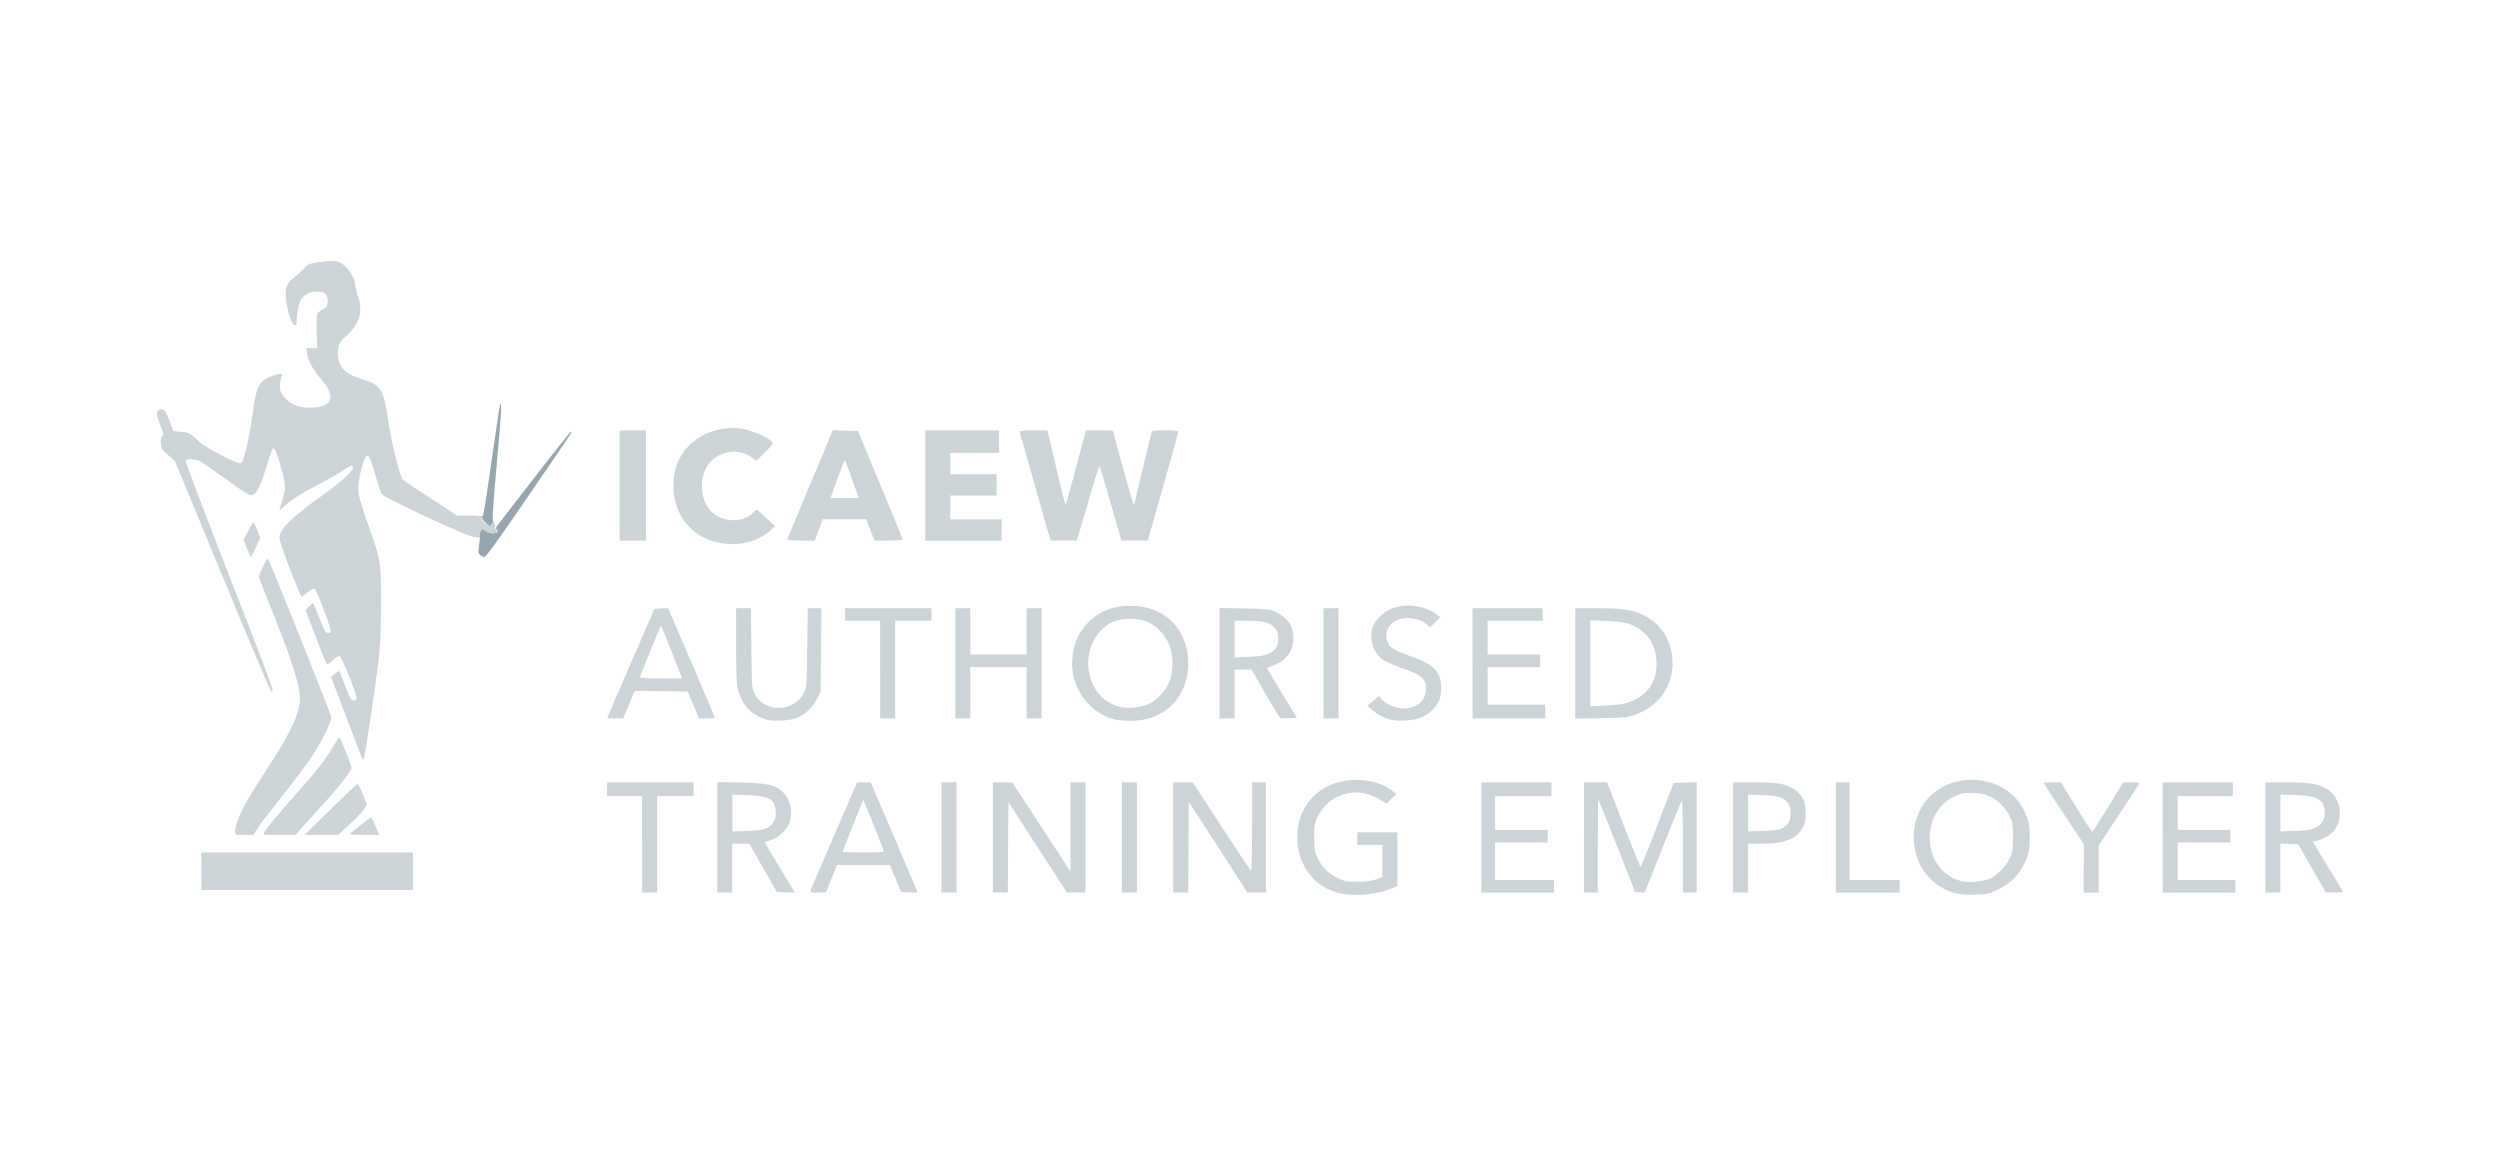 <?xml version="1.0" encoding="UTF-8"?>
<svg id="Layer_1" data-name="Layer 1" xmlns="http://www.w3.org/2000/svg" viewBox="0 0 596.2 275.69">
  <defs>
    <style>
      .cls-1 {
        fill: #ccd4d8;
      }

      .cls-2 {
        fill: #96a6af;
      }
    </style>
  </defs>
  <path class="cls-2" d="m114.46,132.3c-.33-.33-.45-.78-.33-1.4.24-1.61.45-3.64.3-3.08-.27.84-.72.27-.72-.87,0-.84.12-1.02.66-1.02.51,0,.57-.09.3-.36-.21-.21-.36-.87-.36-1.49,0-.87.09-1.08.45-.96.54.21.42.99,2.57-13.92,1.02-6.99,1.88-12.75,1.94-12.81.45-.48.3,1.76-.78,14.01-1.11,12.54-1.16,13.86-.75,14.34.24.27.39.72.3.99-.12.24-.03.54.12.66.18.09.24.33.15.51-.12.21-.06.24.15.12.27-.18.27-.33,0-.66-.3-.36-.18-.66.54-1.55.48-.6,4.48-5.76,8.87-11.47,4.42-5.73,8.15-10.39,8.3-10.39.36,0,1.14-1.19-10.16,15.32-7.14,10.45-10.1,14.55-10.51,14.55-.3,0-.78-.21-1.05-.51h0Zm1.46-7.5c-.36-.27-.72-.72-.81-.96-.12-.36-.18-.36-.18.06-.03.27.27.72.63.96.9.63,1.14.6.36-.06Z"/>
  <path class="cls-1" d="m318.91,212.88c-2.54-.81-4.15-1.76-5.65-3.29-2.54-2.6-3.91-6.09-3.91-9.89,0-8.45,6.54-14.28,15.35-13.65,2.78.21,5.2.99,7.05,2.33l1.28.93-1.19,1.16-1.16,1.19-1.73-1.05c-5.53-3.35-12.22-1.31-14.87,4.48-.57,1.22-.69,1.97-.69,4.6s.09,3.35.78,4.78c1.11,2.39,2.42,3.73,4.69,4.84,1.82.9,2.21.99,4.84.96,1.88,0,3.35-.18,4.42-.54l1.55-.54v-7.71h-5.97v-2.99h9.56v12.78l-1.46.63c-3.67,1.58-9.62,2.03-12.87.96h0Z"/>
  <path class="cls-1" d="m465.81,212.88c-2.42-.81-4.06-1.82-5.79-3.67-1.91-2.03-3.05-4.42-3.46-7.41-1.28-8.72,4.87-15.8,13.65-15.83,6.78,0,12.28,4.24,13.62,10.48.18.9.27,2.81.21,4.33-.12,2.39-.3,3.08-1.22,5.02-1.4,2.99-3.41,4.96-6.39,6.36-2.12,1.02-2.51,1.11-5.59,1.19-2.63.06-3.67-.03-5.02-.48h0Zm8.6-3.29c1.82-.84,3.85-2.84,4.81-4.78.78-1.52.84-1.97.84-5.11s-.06-3.58-.84-5.14c-1.05-2.15-3.32-4.21-5.38-4.93-.99-.33-2.39-.54-3.85-.54-2,.03-2.51.15-4.3,1.05-4.36,2.21-6.45,7.56-5.08,12.78,1.02,3.73,3.55,6.3,7.26,7.23,1.58.39,5.02.09,6.54-.57Z"/>
  <path class="cls-1" d="m153.14,201.35v-11.5h-8.36v-3.29h20.61v3.29h-8.66v23h-3.58v-11.5Z"/>
  <path class="cls-1" d="m171.06,199.68v-13.17l5.76.12c6.48.15,8.21.57,10.01,2.39,1.85,1.94,2.39,5.14,1.28,7.56-.72,1.61-2.72,3.35-4.36,3.79-.75.21-1.34.45-1.34.54s1.61,2.84,3.58,6.06l3.58,5.91-2.15-.09-2.15-.09-3.29-5.73-3.29-5.76h-4.06v11.65h-3.58v-13.17h0Zm11.77-2.21c1.64-.81,2.33-2,2.18-3.94-.21-2.93-1.61-3.73-6.69-3.91l-3.67-.12v8.78l3.52-.12c2.57-.09,3.79-.27,4.66-.69h0Z"/>
  <path class="cls-1" d="m193.29,212.35c.12-.3,2.66-6.21,5.65-13.14l5.44-12.6,1.64-.03h1.64l5.38,12.6c2.96,6.9,5.47,12.81,5.59,13.14.21.54.09.57-1.76.48l-2-.09-1.31-3.2-1.34-3.23h-12.6l-1.34,3.29-1.31,3.29h-1.91c-1.7,0-1.88-.06-1.73-.51Zm17.5-9.26c0-.36-4.84-12.37-4.93-12.28-.12.12-4.93,12.16-4.93,12.34,0,.09,2.21.15,4.93.15s4.93-.09,4.93-.21Z"/>
  <path class="cls-1" d="m224.53,199.71v-13.14h3.58v26.28h-3.58v-13.14Z"/>
  <path class="cls-1" d="m236.77,199.71v-13.14h4.63l6.96,10.66,6.93,10.63v-21.3h3.58v26.28h-4.42l-6.99-10.75-6.96-10.78-.09,10.78-.06,10.75h-3.58v-13.14h0Z"/>
  <path class="cls-1" d="m267.54,199.71v-13.14h3.58v26.28h-3.58v-13.14Z"/>
  <path class="cls-1" d="m279.78,199.71v-13.14h4.66l6.81,10.45c3.76,5.76,6.96,10.54,7.08,10.63.15.09.27-4.57.27-10.45v-10.63h3.29v26.28h-4.42l-6.96-10.81-6.99-10.78-.09,10.78-.06,10.81h-3.58v-13.14Z"/>
  <path class="cls-1" d="m353.26,199.71v-13.14h16.73v3.29h-13.44v8.06h12.54v2.99h-12.54v8.96h14.04v2.99h-17.32v-13.14Z"/>
  <path class="cls-1" d="m377.75,199.71v-13.14h5.53l3.85,10.04c2.15,5.5,3.97,10.07,4.09,10.13.09.09,1.91-4.39,4.03-9.95l3.88-10.07,2.75-.09,2.75-.09v26.31h-3.29v-11.11c0-6.33-.12-10.99-.27-10.81-.12.15-2.18,5.14-4.54,11.11l-4.3,10.84-1.14-.09-1.16-.09-4.27-10.87c-2.36-5.94-4.36-10.93-4.45-11.02-.09-.09-.18,4.84-.18,10.93v11.11h-3.29v-13.14h0Z"/>
  <path class="cls-1" d="m413.3,199.71v-13.14h4.75c2.6,0,5.44.15,6.33.3,2.27.45,4.15,1.49,5.2,2.96.78,1.11.9,1.58,1.02,3.61.06,1.97-.03,2.6-.54,3.7-1.37,2.84-4.36,4.06-9.77,4.06h-3.41v11.65h-3.58v-13.14Zm11.74-2.21c.63-.3,1.31-.93,1.55-1.4.66-1.28.57-3.61-.18-4.57-1.11-1.43-2.21-1.76-6-1.91l-3.52-.12v8.78l3.52-.12c2.66-.06,3.76-.21,4.63-.66h0Z"/>
  <path class="cls-1" d="m437.79,199.71v-13.14h3.29v23.3h11.95v2.99h-15.23v-13.14Z"/>
  <path class="cls-1" d="m496.93,207.06v-5.76l-4.78-7.23c-2.63-3.97-4.78-7.29-4.78-7.38,0-.06.93-.12,2.06-.12h2.09l3.64,5.97c2,3.26,3.73,5.88,3.85,5.82s1.79-2.75,3.76-5.94l3.55-5.82,2.03-.03c1.55,0,1.97.09,1.79.39-.12.18-2.33,3.58-4.93,7.53l-4.72,7.17v11.2h-3.58v-5.79h0Z"/>
  <path class="cls-1" d="m515.75,199.71v-13.14h16.73v3.29h-13.14v8.06h12.54v2.99h-12.54v8.96h13.74v2.99h-17.32v-13.14Z"/>
  <path class="cls-1" d="m540.24,199.71v-13.14h4.87c5.68,0,7.71.33,9.83,1.61,3.58,2.15,4.15,7.68,1.08,10.54-.78.75-3.14,1.85-3.88,1.88-.3,0-.54.06-.54.15s1.61,2.78,3.58,5.97c1.97,3.23,3.58,5.91,3.58,6,0,.06-.93.12-2.06.12h-2.03l-3.29-5.73-3.29-5.76-2.15-.09-2.12-.09v11.68h-3.58v-13.14Zm11.77-2.24c1.7-.84,2.42-1.97,2.39-3.67-.03-3.05-1.61-4-6.9-4.18l-3.67-.12v8.78l3.52-.12c2.72-.09,3.76-.24,4.66-.69Z"/>
  <path class="cls-1" d="m48,207.78v-4.48h50.48v8.96h-50.48v-4.48Z"/>
  <path class="cls-1" d="m56.07,198.43c0-2.57,2.06-6.66,7.47-14.84,6.27-9.53,8.39-14.37,7.92-18.07-.48-3.85-2.66-10.24-7.5-22.16-1.22-2.99-2.21-5.62-2.21-5.79,0-.51,1.85-4.45,2.09-4.45s15.02,36.95,15.17,37.93c.15,1.05-2.69,6.57-5.29,10.33-1.14,1.67-4.21,5.7-6.81,8.96-2.6,3.29-5.14,6.57-5.62,7.35l-.9,1.43h-2.15c-2.09,0-2.18-.03-2.18-.69h0Z"/>
  <path class="cls-1" d="m62.91,198.61c.51-.93,3.35-4.36,7.41-8.96,5.38-6.06,7.29-8.45,8.96-11.35.78-1.37,1.52-2.48,1.61-2.48.24,0,2.96,6.69,2.96,7.29,0,.72-3.32,4.93-7.35,9.29-2.12,2.3-4.33,4.78-4.93,5.47l-1.08,1.25h-3.94c-3.64,0-3.91-.03-3.64-.51h0Z"/>
  <path class="cls-1" d="m78.8,193.05c3.41-3.32,6.3-6.09,6.42-6.15.15-.06.72,1.05,1.28,2.45l1.02,2.57-.84,1.22c-.48.69-2.03,2.3-3.43,3.58l-2.63,2.39h-7.97l6.15-6.06h0Z"/>
  <path class="cls-1" d="m83.43,198.85c.66-.63,4.9-3.91,5.05-3.91s.96,1.7,1.67,3.52l.27.66h-3.64c-2.15,0-3.52-.12-3.35-.27h0Z"/>
  <path class="cls-1" d="m86.12,180.27c-.21-.57-1.91-5.02-3.79-9.92l-3.38-8.9.9-.72c.48-.39.93-.72,1.02-.75.09,0,.66,1.4,1.28,3.11.63,1.7,1.31,3.35,1.52,3.64.45.6,1.37.39,1.37-.33,0-.99-3.67-10.01-4.06-10.01-.24,0-.96.48-1.61,1.11-.72.63-1.31.96-1.46.81s-1.34-3.08-2.66-6.54l-2.39-6.27.84-.87c.48-.51.96-.84,1.02-.75.09.09.75,1.67,1.46,3.55,1.02,2.66,1.46,3.46,1.94,3.52.3.06.66-.09.75-.33.21-.57-3.41-10.1-3.88-10.27-.21-.09-.93.33-1.64.93-.69.6-1.34,1.08-1.46,1.08-.09,0-1.37-3.05-2.78-6.78-1.94-5.02-2.57-7.05-2.45-7.68.45-2.15,3.17-4.75,10.19-9.74,4.15-2.93,7.32-5.79,7.32-6.6s-.36-.72-2.6.78c-1.11.75-3.97,2.36-6.39,3.58-2.81,1.46-5.14,2.9-6.48,4.03l-2.12,1.76.45-1.4c.93-3.08,1.05-3.79.87-5.08-.33-2.15-1.94-7.65-2.39-8.09-.51-.51-.51-.54-2.21,4.93-1.37,4.36-2.21,5.91-3.32,6.03-.57.06-2.12-.93-6.12-3.85-2.96-2.15-5.79-4.09-6.33-4.33-1.11-.48-2.96-.57-3.23-.12-.18.27,3.61,10.22,15.05,39.55,3.14,8.03,5.7,14.87,5.7,15.17,0,.33-.15.54-.33.48s-5.44-12.46-11.65-27.57l-11.35-27.45-1.67-1.49c-1.49-1.37-1.64-1.64-1.7-2.87-.06-.87.06-1.46.33-1.64.36-.27.27-.72-.48-2.69-.99-2.51-.99-3.29.03-3.61.87-.27,1.34.33,2.27,2.9l.84,2.21,1.85.18c1.94.18,2.15.3,4.54,2.57,1.25,1.16,7.89,4.66,9.38,4.93.48.06.69-.24,1.14-1.7.69-2.24,1.55-6.72,2.18-11.35.75-5.5,1.61-6.9,4.87-7.89,1.91-.6,2.3-.54,1.88.24-.3.54-.45,1.79-.39,3.11.03.51.51,1.31,1.25,2.12,1.58,1.7,3.67,2.39,6.69,2.21,4.69-.3,5.35-2.78,1.79-6.84-1.82-2.06-3.08-4.42-3.32-6.21l-.15-1.14,1.28.03,1.31.03-.12-3.94c-.03-2.15.03-4.12.18-4.39.15-.27.75-.72,1.31-1.02.84-.42,1.05-.69,1.11-1.61.12-1.52-.36-2.27-1.58-2.51-1.64-.3-3.14.12-4.18,1.16-.75.75-1.05,1.37-1.31,2.93-.18,1.08-.33,2.39-.33,2.9,0,2.27-1.46.36-2.12-2.78-.9-4.33-.63-5.94,1.22-7.38.51-.36,1.55-1.34,2.36-2.12,1.31-1.37,1.52-1.46,3.61-1.76,3.82-.54,4.6-.48,6.03.51,1.43.99,2.93,3.55,2.93,4.99,0,.48.27,1.61.6,2.54,1.25,3.58.48,6.51-2.48,9.23-2.03,1.88-2.27,2.36-2.3,4.21,0,3.52,1.58,5.17,6.48,6.63,3.7,1.11,4.45,2.36,5.47,9.29.78,5.35,2.81,13.68,3.49,14.37.3.3,3.35,2.33,6.78,4.57l6.21,4.06h2.63c3.08,0,3.58.12,3.38.87-.15.6.99,1.64,1.46,1.34.12-.09.24.03.24.24.03.21.21.06.42-.33.3-.57.45-.63.66-.3.15.24.27.69.27,1.02,0,.36.18.57.45.51.33-.09.27.06-.15.54-.33.36-.75.54-1.02.42-.27-.09-.66-.21-.84-.21-.21,0-.39-.12-.39-.27s-.12-.18-.3-.09c-.15.09-.3.03-.3-.12,0-.81-.84-.24-1.02.66l-.18,1.02-1.49-.24c-1.91-.3-21.45-9.44-21.86-10.22-.15-.33-.87-2.48-1.55-4.81-1.46-5.02-1.88-5.38-2.84-2.51-.93,2.87-1.28,5.65-.96,7.65.15.93,1.14,4.12,2.21,7.08,2.99,8.36,3.05,8.66,3.05,18.82-.03,7.14-.15,9.68-.72,14.49-.78,6.45-3.2,22.37-3.43,22.64-.09.09-.36-.3-.6-.87h0Z"/>
  <path class="cls-1" d="m182.56,171.55c-3.64-1.22-5.85-3.76-6.69-7.62-.21-.96-.33-4.96-.33-10.22v-8.66h3.55l.09,9.5c.09,9.26.12,9.5.81,10.9,2.3,4.69,9.56,4.45,11.8-.39.6-1.25.63-1.97.72-10.66l.12-9.35h3.26l-.09,9.95-.09,9.92-.84,1.7c-.96,1.94-2.69,3.64-4.66,4.51-1.7.78-5.88.99-7.65.42h0Z"/>
  <path class="cls-1" d="m265.96,171.61c-6.39-1.49-10.87-7.95-10.22-14.7.36-3.79,1.64-6.48,4.24-8.93,2.6-2.42,5.65-3.52,9.65-3.52,8.18.03,13.74,5.59,13.74,13.77s-5.79,13.8-14.04,13.68c-1.22-.03-2.75-.15-3.38-.3h0Zm7.41-3.46c2.09-.69,4.6-3.23,5.53-5.62.96-2.51.96-6.18,0-8.66-.87-2.24-3.08-4.63-5.17-5.56-2.24-1.02-6.27-.99-8.42.03-4.12,2-6.45,6.87-5.62,11.74,1.16,6.87,6.93,10.27,13.68,8.06Z"/>
  <path class="cls-1" d="m331.31,171.55c-1.7-.57-2.99-1.28-4.18-2.33l-1.05-.93,1.4-1.14,1.37-1.16.57.72c.3.39,1.22,1.05,2.09,1.46,3.85,1.91,8.18.21,8.54-3.35.27-2.84-.78-3.79-5.91-5.56-1.73-.6-3.67-1.46-4.33-1.91-2.24-1.55-3.29-4.72-2.54-7.53.48-1.88,2.87-4.15,5.05-4.87,3.23-1.05,7.38-.48,9.89,1.31l1.28.93-1.22,1.22-1.22,1.22-.69-.63c-1.7-1.61-5.38-2.12-7.41-1.02-2.21,1.16-2.99,3.64-1.79,5.62.69,1.14,1.82,1.73,5.68,3.05,3.46,1.19,5.38,2.48,6.24,4.27.72,1.49.84,3.82.27,5.68-.51,1.67-2.33,3.61-4.18,4.42-1.94.87-6,1.11-7.86.51h0Z"/>
  <path class="cls-1" d="m144.78,171.28c0-.06,2.54-5.94,5.65-13.08l5.62-12.99,1.64-.09,1.64-.09,5.59,12.99c3.05,7.14,5.56,13.05,5.56,13.14s-.87.18-1.91.18h-1.88l-1.34-3.2-1.34-3.23-6.33-.09-6.33-.06-.39.96c-.24.54-.84,2.03-1.37,3.32l-.96,2.3h-1.91c-1.05,0-1.91-.03-1.91-.06h0Zm17.38-10.78c-.27-.72-1.37-3.55-2.45-6.27-1.08-2.75-2-4.99-2.09-4.99-.12,0-3.85,9.14-5.02,12.28-.06.15,2.12.27,4.99.27h5.11l-.54-1.28Z"/>
  <path class="cls-1" d="m209.89,159.69v-11.65h-8.36v-2.99h20.61v2.99h-8.66v23.3h-3.58v-11.65Z"/>
  <path class="cls-1" d="m227.81,158.19v-13.14h3.58v11.05h13.44v-11.05h3.58v26.28h-3.58v-12.25h-13.44v12.25h-3.58v-13.14Z"/>
  <path class="cls-1" d="m290.84,158.16v-13.17l5.91.12c5.35.09,6.03.18,7.38.78,2.9,1.31,4.33,3.41,4.33,6.33s-1.76,5.41-4.78,6.48c-.81.3-1.49.6-1.49.69s1.61,2.78,3.55,5.97l3.55,5.82-1.79.09c-1.02.06-1.97.03-2.18-.03-.18-.09-1.79-2.72-3.58-5.85l-3.26-5.7h-4.06v11.65h-3.58v-13.17h0Zm11.71-2.27c1.79-.81,2.45-2,2.24-4.09-.09-1.19-.33-1.64-1.05-2.3-1.25-1.14-2.66-1.46-6.24-1.46h-3.08v8.75l3.38-.15c2.54-.09,3.67-.27,4.75-.75h0Z"/>
  <path class="cls-1" d="m315.63,158.19v-13.14h3.58v26.28h-3.58v-13.14Z"/>
  <path class="cls-1" d="m351.17,158.19v-13.14h16.73v2.99h-13.14v8.06h12.54v2.99h-12.54v8.96h13.74v3.29h-17.32v-13.14Z"/>
  <path class="cls-1" d="m375.66,158.22v-13.17h5.47c6.3,0,9.02.51,11.8,2.18,4.36,2.6,6.63,7.8,5.76,13.08-.78,4.81-3.85,8.33-8.87,10.19-1.52.54-2.57.66-7.95.78l-6.21.12v-13.17h0Zm12.87,9.23c4.6-1.7,6.84-5.23,6.48-10.13-.21-2.72-1.19-4.84-2.99-6.45-2.24-2-4.09-2.6-8.81-2.78l-3.97-.15v20.49l3.82-.18c2.81-.12,4.24-.33,5.47-.81Z"/>
  <path class="cls-1" d="m58.91,130.78l-.81-2.06,1.11-2.18c.6-1.19,1.19-2.06,1.31-1.91s.54,1.02.9,1.94l.66,1.67-1.05,2.27c-.57,1.28-1.11,2.3-1.19,2.3-.06,0-.48-.93-.93-2.03h0Z"/>
  <path class="cls-1" d="m171.18,129.37c-6.39-1.37-10.57-6.69-10.57-13.38,0-4.3,1.28-7.44,4.09-10.1,3.11-2.93,7.97-4.36,12.4-3.61,2.27.39,6,2,6.9,2.99.48.51.39.66-1.55,2.57l-2.06,2.06-1.02-.75c-3.08-2.3-7.59-1.76-10.16,1.22-2.57,3.02-2.45,8.6.3,11.47,2.51,2.66,7.14,2.99,9.83.66l1.14-.99,2.21,2,2.18,1.97-1.19,1.05c-3.14,2.81-7.8,3.85-12.49,2.84h0Z"/>
  <path class="cls-1" d="m147.77,115.78v-13.14h6.27v26.28h-6.27v-13.14Z"/>
  <path class="cls-1" d="m187.79,128.68c0-.15,2.03-5.11,4.51-10.99,2.48-5.88,4.9-11.71,5.41-12.9l.9-2.18,2.99.09,3.02.09,5.32,12.84c2.96,7.05,5.35,12.93,5.35,13.05s-1.52.24-3.35.24h-3.38l-.99-2.54-1.02-2.54h-10.36l-.63,1.73c-.33.93-.78,2.06-.96,2.54l-.3.81h-3.26c-1.79,0-3.26-.12-3.26-.24h0Zm15.71-13.56c-1.7-4.81-1.97-5.44-2.12-5.29-.06.06-.84,2.12-1.73,4.54l-1.61,4.39h6.78l-1.31-3.64Z"/>
  <path class="cls-1" d="m220.65,115.78v-13.14h17.62v5.38h-11.65v5.08h11.05v5.08h-11.05v5.68h12.25v5.08h-18.22v-13.14Z"/>
  <path class="cls-1" d="m249.95,126.92c-.33-1.14-1.94-6.87-3.61-12.75-1.67-5.91-3.11-10.93-3.2-11.14-.12-.3.57-.39,3.23-.39h3.41l2.09,8.81c1.14,4.84,2.12,8.81,2.24,8.81.09,0,.57-1.58,1.08-3.52.54-1.91,1.58-5.88,2.36-8.78l1.43-5.32h3.23c1.79,0,3.26.06,3.26.12,0,.54,4.6,17.11,4.81,17.35.15.15.27.18.27.06,0-.24,3.79-16.07,4.06-17,.15-.48.57-.54,3.29-.54,2.03,0,3.11.12,3.11.33,0,.18-1.64,6.09-3.64,13.14l-3.64,12.81h-6.3l-2.51-8.75c-1.37-4.78-2.57-8.78-2.63-8.84-.21-.27-.39.33-2.18,6.39-1.02,3.46-2.15,7.38-2.57,8.75l-.75,2.45h-6.21l-.6-2h0Z"/>
</svg>